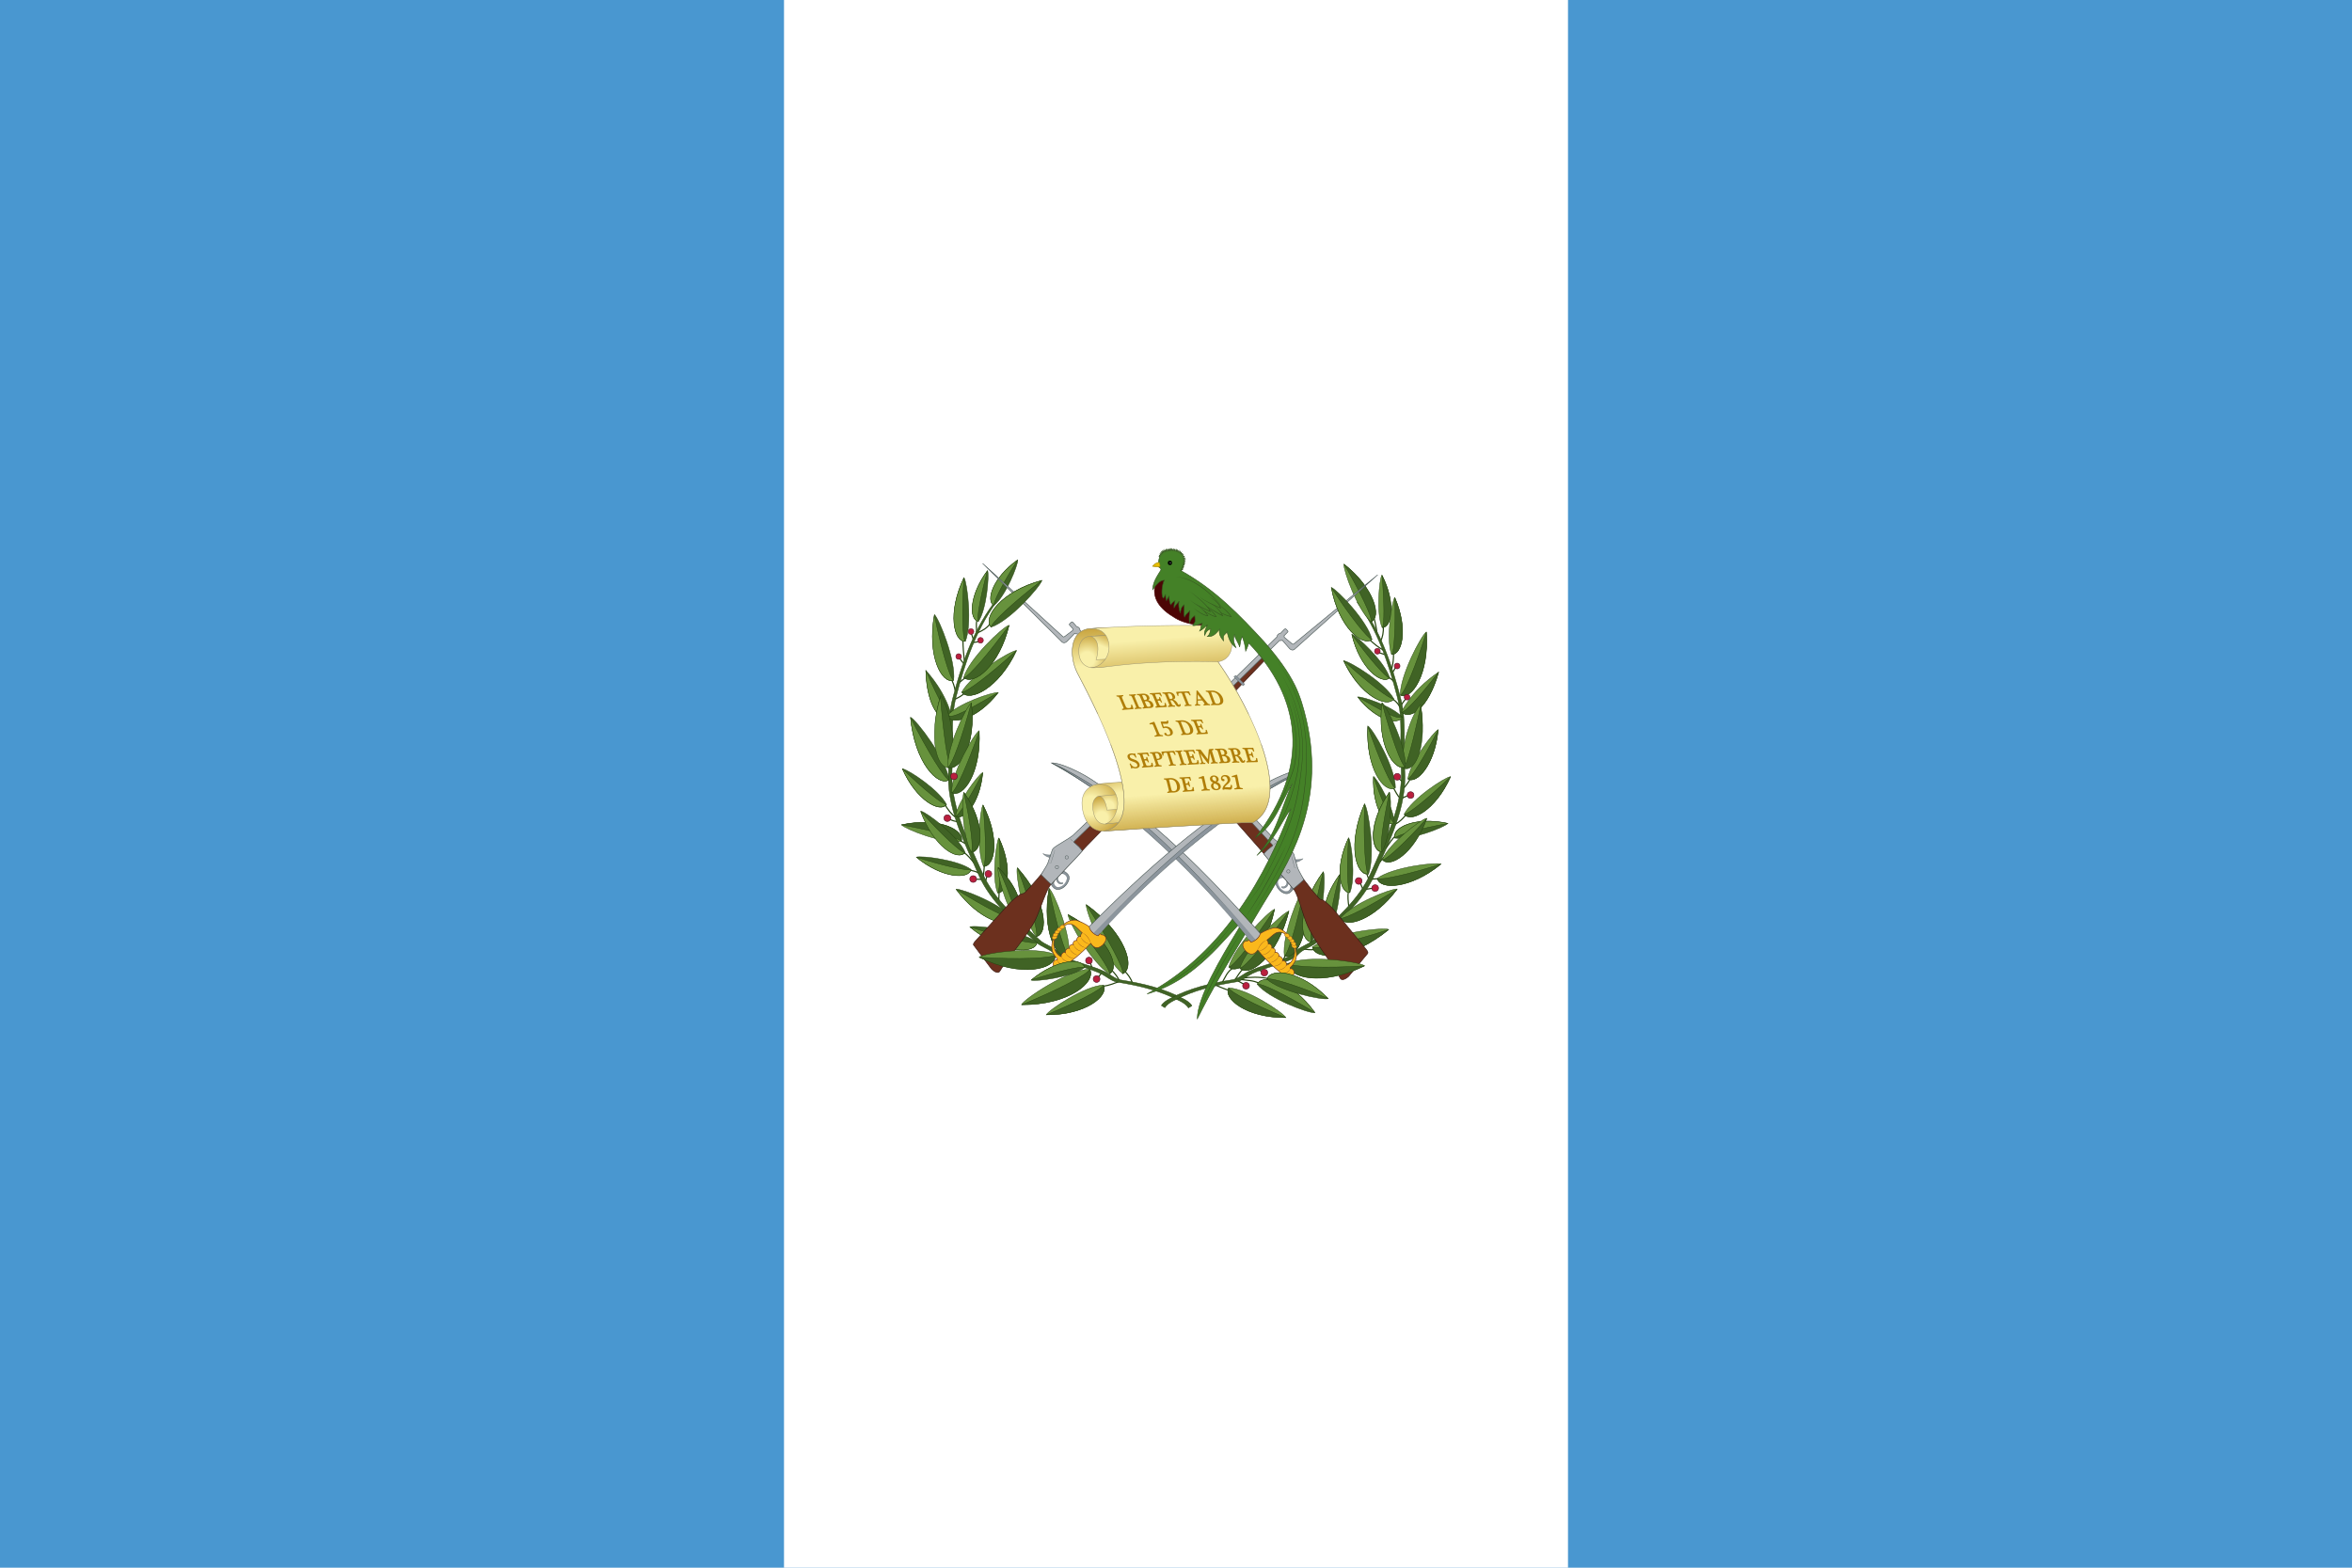 <?xml version="1.0" encoding="UTF-8"?>
<svg width="900" height="600" version="1.1" xmlns="http://www.w3.org/2000/svg" xmlns:cc="http://creativecommons.org/ns#" xmlns:dc="http://purl.org/dc/elements/1.1/" xmlns:rdf="http://www.w3.org/1999/02/22-rdf-syntax-ns#" xmlns:xlink="http://www.w3.org/1999/xlink">
 <defs>
  <radialGradient id="a">
   <stop style="stop-color:#f9f0aa" offset=".216"/>
   <stop style="stop-color:#b07e09" offset="1"/>
  </radialGradient>
  <radialGradient id="d" cx="447.42" cy="308.27" r="16.534" gradientUnits="userSpaceOnUse" xlink:href="#a"/>
  <radialGradient id="e" cx="451.56" cy="313" r="10.911" gradientUnits="userSpaceOnUse" xlink:href="#a"/>
  <radialGradient id="f" cx="454.11" cy="308.64" r="9.78" gradientUnits="userSpaceOnUse" xlink:href="#a"/>
  <radialGradient id="g" cx="458.39" cy="307.06" r="17.354" gradientUnits="userSpaceOnUse" xlink:href="#a"/>
  <radialGradient id="j" cx="445.98" cy="252.36" r="13.018" gradientUnits="userSpaceOnUse" xlink:href="#a"/>
  <radialGradient id="m" cx="477.86" cy="215.27" r=".345" gradientUnits="userSpaceOnUse">
   <stop style="stop-color:#a50a0a" offset=".259"/>
   <stop style="stop-color:#4c0505" offset="1"/>
  </radialGradient>
  <radialGradient id="n" cx="489.07" cy="210.33" r=".345" gradientTransform="scale(.977 1.024)" gradientUnits="userSpaceOnUse">
   <stop style="stop-color:#fff" offset="0"/>
   <stop style="stop-color:#fff;stop-opacity:0" offset="1"/>
  </radialGradient>
  <linearGradient id="h" x1="473.91" x2="472.36" y1="259.17" y2="231.96" gradientUnits="userSpaceOnUse">
   <stop style="stop-color:#b07e09;stop-opacity:0" offset=".216"/>
   <stop style="stop-color:#b07e09" offset="1"/>
  </linearGradient>
  <linearGradient id="i" x1="483.13" x2="485.5" y1="296.66" y2="326.58" gradientUnits="userSpaceOnUse">
   <stop style="stop-color:#b07e09;stop-opacity:0" offset=".216"/>
   <stop style="stop-color:#b07e09" offset="1"/>
  </linearGradient>
  <linearGradient id="k" x1="451.54" x2="455.37" y1="249.52" y2="240.58" gradientUnits="userSpaceOnUse">
   <stop style="stop-color:#f9f0aa" offset=".216"/>
   <stop style="stop-color:#b07e09" offset="1"/>
  </linearGradient>
  <linearGradient id="l" x1="473.31" x2="475.93" y1="237.25" y2="270.45" gradientUnits="userSpaceOnUse">
   <stop style="stop-color:#f9f0aa" offset=".216"/>
   <stop style="stop-color:#b07e09" offset="1"/>
  </linearGradient>
 </defs>
 <rect width="900" height="600" style="fill:#4997d0"/>
 <rect x="300" width="300" height="600" style="fill:#fff"/>
 <g transform="translate(-30)">
  <g style="stroke:#24420e">
   <g style="fill:none;stroke-width:.437">
    <path d="M452.12 377.48c2.67-.407 4.208-1.138 6.035-1.786M460.37 371.64c1.347 1.429 2.417 2.95 2.993 4.635M455.25 371.2c1.405 1.313 2.376 2.712 3.138 4.152M408.81 238.77c-1.044 1.602-3.092 2.726-4.78 3.428M403.69 242c.035-1.368-.236-3.026.05-4.394M401.76 242.63c.114.369.435 1.401.676 2.028M404.46 245.58c-.378.082-1.521.257-2.028.338M398.48 245.04c-.013 2.52.286 5.553.531 7.821M397.22 251.9c.472.757.947 1.504 1.545 1.883M394.18 260.25c.489.94.943 2.122 1.304 3.959M399.2 259.58c-.414.205-1.215.931-1.931 1.545M398.86 265.52c-.979.872-2.198 1.504-3.428 2.124M391.62 308.05c1.153 1.893 2.421 3.559 3.959 4.684M396.16 314.42c-1.294-.166-2.161-.545-2.945-.966M397.61 321.86l1.689.966M398.86 326.3c1.255.816 2.51 2.283 3.765 3.862M401.18 333.01c1.385.293 2.493.641 3.235 1.062M403.35 336.49l2.124.072M406.68 331.18c-.102 1.534-.253 2.972-.483 4.249M407.21 337.02l.434-1.642M412.33 341.37l-.146 3.236M451.39 372.51l-1.159 1.593M447.82 370.19l-.676-1.834"/>
   </g>
   <g style="stroke-width:.164">
    <path d="m486.11 384.93c-.797-1.256-2.108-2.028-3.277-2.656-7.726-4.057-15.406-5.844-24.116-7.244-2.013-.338-4.026-2.222-6.087-3.187-4.963-2.365-10.489-3.284-15.311-5.697-.328-.146-1.545-.869-2.108-1.545-1.919-2.222-5.385-2.899-7.539-4.975-8.335-7.871-17.184-15.116-21.772-25.547-5.573-12.7-12.504-25.786-11.567-40.226.609-9.127-.75-18.35 1.498-27.043 3.325-12.894 7.586-25.641 15.406-36.314l-1.311.82c-7.867 10.674-12.127 23.422-15.452 36.315-2.248 8.692-.89 17.916-1.499 27.043-.936 14.439 5.995 27.526 11.567 40.274 4.588 10.383 13.485 17.626 21.774 25.547 2.154 2.027 5.62 2.703 7.539 4.973.562.628 1.825 1.401 2.107 1.545 4.824 2.415 10.349 3.332 15.313 5.651 2.06 1.014 4.074 2.848 6.087 3.188 8.71 1.399 16.388 3.235 24.115 7.242 1.217.627 2.482 1.401 3.278 2.656l1.357-.822" style="fill:#406325"/>
    <g style="fill:#67923d">
     <path d="m406.34 331.62c-2.794-6.301-1.365-21.608-.198-23.53 6.633 13.006 4.425 23.741.198 23.53zm45.86 45.39c-7.092.364-20.61 9.295-21.864 11.396 15.085.116 24.02-7.315 21.864-11.396zm7.46-4.29c-6.845-5.449-14.189-23.661-14.032-26.501 15.11 10.834 18.936 24.281 14.032 26.501z"/>
     <path d="m454.61 372.78c-6.95-4.235-15.786-20.115-15.938-22.754 15.202 8.194 20.198 20.129 15.938 22.754zm-15.56-6.78c.984-7.822-5.666-24.241-7.585-25.979-2.95 16.467 2.997 27.573 7.585 25.979zm-27.31-24.28c-2.304-5.646-.613-19.321.47-20.998 5.52 11.696 3.264 21.218-.47 20.998zm-13.71-76.83c3.589-6.648 18.381-15.712 20.99-15.931-6.771 14.569-18.037 19.829-20.99 15.931z"/>
     <path d="m398.74 259.33c2.148-7.282 14.874-19.265 17.36-20.034-3.727 15.676-13.678 23.179-17.36 20.034zm27.81 99.15c-4.992-6.176-8.011-23.865-7.29-26.361 11.271 12.515 12.029 25.234 7.29 26.361zm-28.65-36.46c-6.909 1.089-21.36-4.636-22.921-6.337 14.533-3.15 24.288 2.072 22.921 6.337zm-2.22-9.68c.823-5.577 8.665-15.809 10.361-16.66-1.11 11.958-7.449 18.6-10.361 16.66zm51.33 58.54c-8.475.435-24.63 11.107-26.128 13.618 18.028.143 28.705-8.741 26.128-13.618z"/>
    </g>
    <g style="fill:#406325">
     <path d="m406.41 331.47c4.227.21 6.405-10.396-.269-23.379 1.211 12.319 1.208 22.309.269 23.379zm11.18 19.99c-4.474-5.47-19.381-11.328-21.712-11.141 8.885 12.081 19.88 15.097 21.712 11.141zm-24.42-52.98c-1.147-8.043-12.334-22.713-14.743-23.969 1.517 17.175 10.548 26.697 14.743 23.969zm8.39 34.29c-4.993-3.681-18.971-5.344-20.94-4.723 10.137 8.305 20.212 8.458 20.94 4.723zm-9.36-24.83c-2.885-5.69-14.812-13.482-16.892-13.701 5.517 12.387 14.558 16.939 16.892 13.701zm2.73-47.54c.905-7.573-5.533-23.446-7.345-25.158-2.866 15.925 2.918 26.664 7.345 25.158zm4.47-14.92c2.658-6.496.756-22.429-.522-24.417-6.403 13.509-3.828 24.648.522 24.417z"/>
     <path d="m404.42 237.83c3.136-4.771 4.162-17.685 3.485-19.47-7.236 9.715-6.958 18.944-3.485 19.47zm5.95-6.14c4.402-3.477 9.224-15.501 9.084-17.433-9.74 6.954-12.221 15.841-9.084 17.433zm-16.05 43.2c.108.868-.978-8.181-10.054-18.314.409 14.818 6.25 20.421 10.054 18.314zm32.56 85.78c-6.176-4.559-23.385-6.729-25.767-5.927 12.562 10.355 24.878 10.551 25.767 5.927zm12.07 5.24c-4.542 1.593-10.443-9.417-7.54-25.883 2.811 13.955 6.181 25.063 7.54 25.883zm13.3 11.15c2.116 4.082-6.7 11.436-21.787 11.315 11.952-4.891 21.239-9.861 21.787-11.315zm7.39-4.47c4.865-2.249 1.101-15.536-14.009-26.369 8.595 13.214 14.455 24.609 14.009 26.369z"/>
     <path d="m454.57 372.67c4.278-2.666-.69-14.444-15.891-22.639 9.404 11.183 16.095 20.967 15.891 22.639zm-42.79-30.99c3.735.222 5.957-9.262.477-20.924.718 10.974.418 19.978-.477 20.924zm-13.76-76.74c2.951 3.897 14.055-1.309 20.837-15.923-10.165 9.338-19.225 16.064-20.837 15.923z"/>
     <path d="m398.86 259.33c3.682 3.145 13.542-4.302 17.269-19.977-8.096 11.245-15.644 19.736-17.269 19.977zm27.72 99.09c4.74-1.125 3.954-13.784-7.254-26.272 5.013 13.416 8.016 24.756 7.254 26.272zm-28.87-36.46c1.407-4.24-8.297-9.369-22.803-6.259 12.261 2.195 22.043 5.042 22.803 6.259zm-1.94-9.61c2.903 1.887 9.178-4.659 10.286-16.617-4.674 9.181-9.166 16.265-10.286 16.617zm51.2 58.68c2.576 4.876-7.96 13.667-26.035 13.522 14.283-5.844 25.38-11.783 26.035-13.522z"/>
     <path d="m399.36 326.3c-2.658-6.262-14.798-15.462-16.982-15.841 4.946 13.638 14.248 19.146 16.982 15.841z"/>
    </g>
    <g style="fill:#67923d">
     <path d="m392.42 273.92c4.074-4.666 17.469-9.134 19.599-8.865-8.042 10.409-17.941 12.515-19.599 8.865zm25.07 77.59c-1.807 3.918-12.696.916-21.646-11.152 10.885 6.83 20.244 11.511 21.646 11.152zm-24.39-53.05c-4.195 2.727-13.128-6.738-14.685-23.884 6.623 13.203 13.037 23.384 14.685 23.884zm8.42 34.34c-.769 3.731-10.688 3.59-20.864-4.717 10.729 3.406 19.739 5.333 20.864 4.717zm-9.45-24.95c-2.333 3.239-11.289-1.269-16.807-13.657 8.192 7.967 15.492 13.744 16.807 13.657zm2.76-47.55c-4.427 1.556-10.16-9.079-7.294-25.005 2.667 13.488 5.935 24.175 7.294 25.005zm4.47-14.86c-4.304.227-6.871-10.815-.468-24.322-.822 12.797-.507 23.234.468 24.322zm5.04-7.67c-3.473-.525-3.717-9.655 3.521-19.369-2.739 9.976-4.151 18.366-3.521 19.369zm5.98-6.08c-3.136-1.643-.701-10.431 9.038-17.337-5.525 8.644-9.318 16.178-9.038 17.337z"/>
     <path d="m394.25 274.9c-3.804 2.106-9.577-3.503-9.987-18.322 5.102 11.684 8.603 17.807 9.987 18.322zm32.57 85.8c-.886 4.625-13.144 4.401-25.678-5.895 13.168 4.274 24.246 6.694 25.678 5.895zm-8.17-9.48c-4.023-4.343-7.158-17.347-6.747-19.242 9.012 8.743 10.215 18.165 6.747 19.242zm-16.88-24.99c-3.57-5.786-3.876-20.907-2.919-22.956 8.263 11.809 7.253 22.585 2.919 22.956zm-2.63.09c-2.736 3.305-11.93-2.159-16.872-15.833 8.132 9.111 15.474 15.812 16.872 15.833z"/>
    </g>
    <g style="fill:#406325">
     <path d="m392.37 274c1.617 3.623 11.45 1.53 19.493-8.88-11.97 6.793-16.711 9.741-19.493 8.88zm9.34 52.07c4.332-.371 5.331-11.037-2.933-22.846 2.663 11.854 3.791 21.678 2.933 22.846zm16.96 25.11c3.47-1.071 2.25-10.451-6.713-19.178 4.403 9.727 7.205 18.011 6.713 19.178z"/>
     <path d="m394.23 291.77c2.058-8.386-1.702-22.601-4.3-25.559-4.716 15.427-.245 26.599 4.3 25.559z"/>
    </g>
    <path d="m393.93 293.77c-5.895 1.339-8.645-12.034-4.08-27.078 1.071 13.546 2.833 26.147 4.08 27.078z" style="fill:#67923d"/>
    <path d="m392.73 293.72c-.558-7.527 6.934-23.087 8.915-24.707 2.015 15.803-4.463 26.308-8.915 24.707z" style="fill:#67923d"/>
    <path d="m392.84 293.61c4.413 1.636 10.851-8.761 8.835-24.564-3.511 13.267-7.445 23.764-8.835 24.564z" style="fill:#406325"/>
    <path d="m394.13 303.26c.005-7.609 8.47-22.23 10.562-23.619.834 16.162-6.332 25.829-10.562 23.619z" style="fill:#67923d"/>
    <path d="m394.21 303.41c4.231 2.21 11.306-7.364 10.471-23.525-4.409 12.857-9.048 22.899-10.471 23.525z" style="fill:#406325"/>
   </g>
   <g style="fill:#ba1f3e;stroke-width:.218;stroke:#511124">
    <circle cx="396.84" cy="251.27" r="1.085" style="stroke-width:.186"/>
    <circle cx="405.2" cy="245.07" r="1.085" style="stroke-width:.186"/>
    <circle cx="401.56" cy="241.71" r="1.086" style="stroke-width:.186"/>
    <circle cx="392.5" cy="313.12" r="1.277"/>
    <circle cx="395.03" cy="297.13" r="1.277"/>
    <circle cx="408.21" cy="334.46" r="1.277"/>
    <circle cx="402.39" cy="336.43" r="1.277"/>
    <circle cx="446.7" cy="367.63" r="1.277"/>
    <circle cx="449.61" cy="374.71" r="1.277"/>
   </g>
  </g>
  <g style="stroke:#24420e">
   <g style="fill:none;stroke-width:.437">
    <path d="m561.15 258.97c.623.621 1.174.808 2.295 1.895m-6.625-18.945c-.035-1.368-.633-3.605-.918-4.973m3.448 2.983c.055 1.952-.218 3.809-1.062 5.504m-4.158-.534c1.753 1.576 3.505 3.077 5.258 3.892m3.822 1.228c.105 1.98-.142 3.96-.683 5.94m.323 1.51 1.314-2.262m-1.864 12.222c1.4.291 2.81 1.946 3.505 3.482m.475-1.292 1.639-2.185m1.711 30.725c-.748 1.304-1.581 2.435-2.458 3.483m-3.962-.073c.789 1.456 1.556 2.946 2.595 4.029m2.455 5.871c-1.307 1.773-2.766 3.165-4.438 4.029m.138 4.501c-1.093.751-2.426 2.953-3.687 4.712m8.437-20.182-2.124.869m-1.396-7.489 1.256 1.111m-9.296 37.389c-.839-.108-1.456.009-2.124.072m-1.996-1.933.615 1.639m-7.715 5.121c-.262 1.866-.072 3.733.204 5.599m4.306-9.019 1.024 2.254m3.826-.204-2.526.41m-30.854 25.27-.917 1.738m11.897-3.928c-1.492.187-2.778-.043-4.097-.204m-5.463 5.944c-1.083-.423-2.034-.714-2.936-.956m-14.744 2.656c-.906.773-1.989 2.435-3.073 4.097m-.547-4.567c-2.433 1.253-3.182 3.71-4.438 5.804m2.798 2.866c-1.553-.461-3.412-1.228-5.326-2.048m16.766-.682c-2.321-1.205-4.748-1.087-7.135-1.468m10.755-.342c-3.628-.707-7.01-.61-10.276-.137m7.776-2.603-1.399-.58m-5.531 5.5-2.323-1.296m57.943-49.194c-1.256.816-2.51 2.283-3.766 3.863m1.826-79.623-2.153-.724"/>
   </g>
   <g style="stroke-width:.164">
    <path d="m474.39 384.85c.797-1.256 2.108-2.028 3.277-2.656 7.726-4.057 15.406-5.844 24.117-7.244 2.013-.338 4.026-2.222 6.087-3.187 4.963-2.365 10.489-3.284 15.311-5.697.328-.146 1.545-.869 2.108-1.545 1.919-2.222 5.385-2.899 7.539-4.975 8.335-7.871 17.184-15.116 21.772-25.546 5.573-12.7 12.503-25.787 11.567-40.225-.609-9.127.75-18.35-1.498-27.043-3.325-12.893-7.588-25.643-15.408-36.314l1.311.82c7.867 10.674 12.127 23.423 15.452 36.314 2.248 8.692.89 17.916 1.499 27.043.937 14.439-5.995 27.526-11.566 40.275-4.588 10.383-13.486 17.626-21.774 25.546-2.154 2.027-5.62 2.703-7.539 4.973-.562.628-1.825 1.401-2.107 1.545-4.824 2.415-10.349 3.332-15.313 5.651-2.06 1.014-4.074 2.848-6.087 3.188-8.709 1.399-16.388 3.235-24.113 7.242-1.217.627-2.482 1.401-3.279 2.656l-1.358-.822" style="fill:#406325"/>
    <g style="fill:#406325">
     <path d="m553.65 334.6c2.741-7.416-.009-24.838-1.489-26.951-6.649 15.372-3.341 27.502 1.489 26.951z"/>
     <path d="m546.54 341.64c2.304-5.646.613-19.321-.47-20.998-5.52 11.696-3.265 21.218.47 20.998zm16.81-74.15c-3.293-6.1-16.867-14.418-19.261-14.618 6.213 13.368 16.552 18.195 19.261 14.618z"/>
     <path d="m561.76 259.47c-1.791-6.068-12.395-16.053-14.466-16.694 3.105 13.063 11.398 19.315 14.466 16.694zm4.74 14.96c-3.537-4.051-15.164-7.928-17.013-7.695 6.981 9.036 15.572 10.864 17.013 7.695zm-2.8 46.33c6.132.966 18.959-4.115 20.345-5.625-12.9-2.796-21.559 1.839-20.345 5.625zm-.15-5.64c-.043-5.638-6.395-16.856-7.956-17.933-.555 11.996 4.804 19.453 7.956 17.933z"/>
     <path d="m563.96 301.44c-.005-7.609-8.47-22.23-10.562-23.619-.834 16.161 6.332 25.828 10.562 23.619zm-52.89 75.27c4.477 5.503 19.653 11.133 22.088 10.904-8.805-12.233-20.07-15.05-22.088-10.904z"/>
    </g>
    <g style="fill:#67923d">
     <path d="m553.56 334.43c-4.824.551-8.09-11.437-1.395-26.785-.491 14.192.239 25.629 1.395 26.785zm-53.37 43.66c7.093.363 20.61 9.295 21.865 11.396-15.086.117-24.021-7.315-21.865-11.396zm0-7.94c2.098-7.967 15.006-21.21 17.514-22.151-3.603 17.134-13.74 25.535-17.514 22.151zm21.27-4.23c-.985-7.822 5.665-24.24 7.585-25.979 2.951 16.466-2.997 27.574-7.585 25.979zm21.46-14.54c4.474-5.47 19.381-11.328 21.712-11.141-8.885 12.081-19.88 15.097-21.712 11.141zm25.79-53.26c.903-6.332 9.71-17.881 11.606-18.87-1.194 13.521-8.304 21.018-11.606 18.87z"/>
     <path d="m557.02 336.18c5.817-4.29 22.105-6.228 24.399-5.504-11.813 9.676-23.552 9.855-24.399 5.504zm10.27-24.52c3.033-5.979 15.566-14.169 17.754-14.399-5.799 13.019-15.301 17.802-17.754 14.399zm-1.48-45.56c-.098-7.625 7.984-22.728 9.966-24.24 1.166 16.139-5.722 26.206-9.965 24.24zm-6.93-25.92c-2.322-5.281-1.101-18.414-.093-20.074 5.55 10.963 3.672 20.17.093 20.074zm-4.23-2.18c-5.274-4.683-10.645-19.756-10.411-22.103 11.751 9.263 14.386 20.361 10.411 22.103z"/>
     <path d="m566.28 272.54c-.317.815 2.945-7.695 14.219-15.308-4.012 14.271-11.044 18.279-14.219 15.308zm-34.1 89.9c7.006-5.173 26.532-7.634 29.232-6.724-14.253 11.748-28.225 11.97-29.232 6.724zm14.33-20.84c-3.735.222-5.957-9.262-.477-20.924-.719 10.974-.418 19.978.477 20.924zm16.85-74.07c-2.708 3.576-12.897-1.202-19.121-14.611 9.328 8.57 17.642 14.742 19.121 14.611zm-1.7-8.06c-3.068 2.62-11.285-3.583-14.391-16.646 6.746 9.37 13.036 16.446 14.391 16.646zm4.89 15.03c-1.405 3.145-9.939 1.328-16.92-7.708 10.389 5.896 14.505 8.455 16.92 7.708zm-2.69 46.21c-1.249-3.764 7.365-8.317 20.241-5.556-10.884 1.948-19.567 4.476-20.241 5.556zm-.4-5.6c-3.136 1.467-8.445-5.885-7.888-17.881 3.36 9.74 6.828 17.376 7.888 17.881z"/>
     <path d="m563.88 301.59c-4.231 2.209-11.305-7.364-10.471-23.525 4.409 12.857 9.048 22.898 10.471 23.525zm-52.69 75.07c2.018-4.146 13.15-1.378 21.976 10.888-10.995-6.749-20.482-11.305-21.976-10.888z"/>
    </g>
    <g style="fill:#406325">
     <path d="m521.55 365.83c4.542 1.593 10.443-9.417 7.54-25.883-2.81 13.955-6.182 25.064-7.54 25.883z"/>
     <path d="m531.83 360.59c4.339-6.651 5.55-24.554 4.579-26.967-9.943 13.594-9.409 26.324-4.579 26.967zm-31.69 17.54c-2.116 4.081 6.7 11.436 21.787 11.315-11.951-4.89-21.238-9.86-21.787-11.315zm.16-8.05c3.785 3.338 13.808-4.948 17.409-22.083-8.127 12.423-15.723 21.799-17.409 22.083zm42.71-18.65c1.807 3.918 12.696.916 21.646-11.152-10.885 6.83-20.244 11.512-21.646 11.152zm25.75-53.33c3.303 2.147 10.335-5.303 11.561-18.803-5.214 10.395-10.263 18.409-11.561 18.803zm-11.69 38.11c.895 4.348 12.454 4.183 24.312-5.496-12.502 3.969-23.001 6.214-24.312 5.496zm10.36-24.64c2.453 3.405 11.865-1.334 17.664-14.352-8.609 8.373-16.281 14.445-17.664 14.352zm-1.51-45.56c4.238 2.016 11.064-7.952 9.899-24.093-4.079 13.13-8.46 23.412-9.899 24.093zm-6.96-25.87c3.542.093 5.415-9.033-.134-19.995.949 10.498.913 19.08.134 19.995zm-4.23-2.24c3.972-1.742 1.331-12.711-10.422-21.972 6.472 11.02 10.853 20.573 10.422 21.972zm11.61 34.67c3.175 2.971 10.143-1.061 14.155-15.33-7.798 10.084-12.688 15.169-14.155 15.33zm-34.09 89.91c1.005 5.247 14.913 4.994 29.132-6.688-14.94 4.849-27.508 7.595-29.132 6.688z"/>
     <path d="m539.14 354.75c3.272-4.934 4.274-18.274 3.564-20.077-7.488 10.079-7.16 19.572-3.564 20.077zm19.6-28.61c3.57-5.786 3.876-20.908 2.919-22.957-8.264 11.81-7.254 22.586-2.919 22.957z"/>
    </g>
    <g style="fill:#67923d">
     <path d="m531.79 360.54c-4.83-.638-5.331-13.312 4.552-26.873-3.626 13.856-5.463 25.442-4.552 26.873zm35.16-68.33c-.943-7.765 3.976-20.143 6.632-22.522 2.573 14.385-2.66 23.949-6.632 22.522zm-27.84 62.49c-3.597-.499-3.901-9.954 3.541-20.007-2.78 10.308-4.214 18.935-3.541 20.007zm23.36-104.24c-2.167-5.881.029-20.041 1.236-21.774 5.289 12.257 2.638 22.116-1.236 21.774zm-58.08 120.15c2.474-8.091 16.191-21.081 18.807-21.915-4.335 17.421-15.065 25.529-18.807 21.915zm54.53-41.59c2.658-6.262 14.798-15.462 16.981-15.841-4.945 13.638-14.248 19.146-16.981 15.841zm-.12-3.03c-4.333-.371-5.331-11.037 2.933-22.846-2.664 11.854-3.791 21.678-2.933 22.846z"/>
    </g>
    <path d="m567 294.04c5.158 1.842 9.078-9.89 6.598-23.914-2.429 12.067-5.377 23.211-6.598 23.914z" style="fill:#406325"/>
    <path d="m567.77 293.64c.557-7.527-6.935-23.086-8.915-24.707-2.015 15.803 4.463 26.309 8.915 24.707zm-5.22-43.22c3.834.337 6.473-9.435 1.187-21.69.33 11.446-.283 20.75-1.187 21.69zm-58.05 120.11c3.787 3.621 14.369-4.417 18.704-21.838-8.839 12.353-16.968 21.612-18.704 21.838zm54.64-41.49c2.735 3.305 11.93-2.158 16.872-15.833-8.133 9.111-15.474 15.812-16.872 15.833z" style="fill:#406325"/>
    <path d="m567.66 293.53c-4.413 1.636-10.851-8.761-8.835-24.563 3.51 13.267 7.445 23.763 8.835 24.563z" style="fill:#67923d"/>
   </g>
   <g style="fill:#ba1f3e;stroke-width:.218;stroke:#511124">
    <circle cx="564.62" cy="254.9" r="1.085"/>
    <circle cx="568.42" cy="266.82" r="1.085"/>
    <circle cx="569.76" cy="304.3" r="1.277"/>
    <circle cx="564.65" cy="297.29" r="1.277"/>
    <circle cx="549.91" cy="337.17" r="1.277"/>
    <circle cx="556.2" cy="339.9" r="1.277"/>
    <circle cx="513.8" cy="372.26" r="1.277"/>
    <circle cx="506.8" cy="377.29" r="1.277"/>
    <circle cx="557.05" cy="249.25" r="1.084"/>
   </g>
  </g>
  <g id="b" style="fill:#8c959d;stroke-width:.109;stroke:#485654">
   <path d="m434.25 336.27c-.134 1.066.842 2.339 2.128 2.07.386-.078.624-.581.131-.49-.425.108-.879-.07-1.202-.374-.597-.564-.655-1.352-.396-1.919-.231.248-.45.484-.661.711l-.001.001z"/>
   <path d="m437.24 338.34c-1.016 1.165-2.568 1.676-3.427.834-.573-.565-.778-1.206-.468-1.912-.443.481-.822.897-1.121 1.231.047.09.715 1.309 1.708 1.758 1.223.551 2.972-.279 4.018-1.564.739-.909 1.561-2.428.967-3.609-.365-.729-1.238-1.425-1.967-1.7-.35.375-.695.748-1.026 1.101.509-.239 1.147-.134 1.695.313 1.273 1.035.536 2.499-.378 3.546l-0.0.002z" style="stroke:none"/>
   <path d="m437.24 338.34c-.324.383-.715.718-1.162.956-.444.235-.957.39-1.473.318-.255-.036-.507-.134-.712-.296-.204-.166-.37-.359-.51-.579-.137-.22-.23-.474-.247-.737-.019-.263.039-.529.141-.768l.122.08-1.11 1.239.013-.099c.276.479.623.938 1.042 1.3.21.179.442.335.694.437.249.101.524.141.797.134.549-.016 1.088-.206 1.573-.476.487-.271.926-.629 1.298-1.042.371-.416.69-.887.935-1.388.24-.5.41-1.049.374-1.595-.019-.272-.09-.535-.224-.775-.131-.237-.306-.458-.5-.655-.392-.393-.859-.726-1.371-.933l.093-.022-1.036 1.093-.084-.116c.236-.107.5-.145.754-.117.254.029.498.116.715.245.428.257.798.649.926 1.145.129.494.002 1.008-.208 1.448-.212.446-.511.842-.838 1.205l-.001.002zm0-.002c.314-.375.595-.781.793-1.225.196-.44.302-.942.167-1.404-.132-.46-.493-.826-.9-1.062-.408-.238-.924-.305-1.345-.101l-.084-.116 1.017-1.109.039-.042.054.021c.549.209 1.033.549 1.446.96.205.207.39.435.536.697.146.257.231.557.251.852.042.598-.139 1.177-.384 1.699-.253.524-.577 1.007-.961 1.443-.39.432-.849.799-1.359 1.08-.509.279-1.076.478-1.67.493-.296.006-.596-.039-.876-.153-.277-.114-.523-.283-.744-.473-.44-.388-.793-.851-1.073-1.363l-.029-.054.042-.046 1.132-1.222.123.08c-.099.221-.154.46-.141.7.012.239.092.474.217.682.125.207.288.402.473.557.187.154.416.253.657.294.487.082.992-.052 1.436-.273.446-.225.846-.541 1.185-.912z" style="fill:#485654;stroke:none"/>
   <path d="m515.24 249.25-40.137 39.515c-3.053 3.032-37.963 36.379-41.105 39.384-1.103 1.323-4.233 4.858-4.561 5.353-2.129 2.31-4.439 5.33-7.197 8.03-.491.619-1.142.394-1.734.737-1.813 1.05-3.696 2.869-5.053 4.37l-12.208 13.506c-.786.853-.996 1.38-.464 1.871l6.623 8.849c1.229 1.214 2.644 1.838 3.196.819 3.146-5.447 10.962-13.759 13.915-20.334 1.764-3.929 3.978-11.058 5.558-12.782 1.938-2.157 7.17-7.73 11.806-12.705.313-.335.623-.669.929-.997.321-.344.637-.685.948-1.019 23.506-23.951 50.715-53.046 70.526-73.558-.778-.775-.286-.312-1.042-1.04z" style="fill:#6c301e;stroke-linejoin:round;stroke-width:.218;stroke:#351710"/>
   <path d="m431.89 328.11c-1.225.043-2.022-.707-2.848-1.4 1.169.346 2.345.797 3.452.338l-.604 1.062z"/>
   <path d="m557.05 220.1-31.804 26.219c-.306.374-.624.267-.929 0l-2.895-2.417c.004-.036.014-.072.014-.109 0-.163-.032-.319-.082-.464l1.42-1.448c.176-.221.12-.31-.123-.546-.183-.191-.344-.365-.588-.601-.228-.176-.416-.035-.642.178l-1.434 1.475c-.734.03-1.331.63-1.352 1.366-19.238 18.731-35.794 35.435-54.938 53.872l-22.573 21.549c-.806 1.043-4.29 2.908-6.596 4.411-.817.533-1.523 1.016-1.816 1.543l-1.844 5.435c-.582 1.194-2.431 4.003-2.513 4.193 2.368 2.386 2.248 2.213 3.865 3.728 1.818-2.023 6.689-7.112 11.116-11.853.357-.382.379-.422.833-.97-.347-.489-.928-1.205-1.393-1.653-.396-.378-.825-.767-1.201-1.093-.245-.212-.468-.391-.628-.546-.163-.156.24-.444.423-.642 26.464-25.579 54.962-53.695 78.276-76.595.125.037.26.055.396.055.227 0 .44-.055.628-.15l2.786 3.209c.654.652 1.208.64 1.735.396l31.859-28.542z" style="fill:#b2b6ba;stroke-width:.218"/>
   <path d="m430.95 330.39c.201.029.405.048.606.031.201-.017.397-.07.574-.163l-.016.02c.228-.796.472-1.588.714-2.379.247-.79.498-1.579.759-2.365l.006.027c-.195-.223-.436-.421-.731-.496.3.057.559.244.771.46l.011.011-.005.015c-.228.797-.467 1.589-.709 2.381-.247.79-.493 1.58-.754 2.366l-.005.014-.012.006c-.187.092-.395.138-.601.141-.206.003-.409-.028-.609-.069z" style="fill:#485654;stroke:none"/>
   <circle cx="438.18" cy="328.14" r=".619" style="fill:none;stroke-width:.164"/>
   <circle cx="434.44" cy="331.88" r=".619" style="fill:none;stroke-width:.164"/>
   <path d="m440.97 322.38c-.319-.241-.615-.505-.906-.775-.288-.273-.571-.551-.832-.854.319.24.615.505.906.775.289.273.571.551.832.854z" style="fill:#485654;stroke:none"/>
   <path d="m502.17 259.06 3.487 3.41.645-.586-3.487-3.409-.645.585z"/>
  </g>
  <use transform="matrix(-.999 -.05 -.05 .999 973.59 23.686)" width="960" height="600" xlink:href="#b"/>
  <g style="stroke-width:.164;stroke:#24420e">
   <path d="m433.91 365.36c-7.866-3.321-26.89-.67-29.219.932 16.285 8.011 29.54 4.574 29.219-.932zm89.02 3.32c7.866-3.321 26.89-.67 29.219.933-16.285 7.982-29.54 4.573-29.219-.933z" style="fill:#67923d"/>
   <path d="m433.76 365.48c.321 5.506-12.789 8.885-29.075.903 15.295.932 27.793.378 29.075-.903zm89.32 3.29c-.321 5.506 12.789 8.885 29.075.903-15.295.933-27.793.408-29.075-.903z" style="fill:#406325"/>
  </g>
  <g id="c">
   <path d="m508.49 359.99c-20.733-30.119-51.995-54.611-76.102-67.991 3.557-.166 11.46 3.881 14.67 5.949 23.94 15.427 44.3 35.803 65.664 59.822-1.258 1.246-2.082 1.98-3.446 3.052l-.786-.83z" style="fill:#b2b6ba;stroke-width:.218;stroke:#485654"/>
   <path d="m510.55 359.75-1.451 1.394c-23.01-29.619-55.093-57.945-76.668-69.13 30.08 13.855 55.391 41.77 78.033 67.65l.085.086z" style="fill:#8c959d"/>
   <path d="m510.56 359.75-1.448 1.397-.004.003-.003-.004c-5.326-6.823-10.975-13.389-16.864-19.73-5.885-6.345-12.012-12.466-18.368-18.337-6.359-5.868-12.943-11.495-19.81-16.76-3.434-2.63-6.941-5.167-10.542-7.563-3.601-2.393-7.297-4.652-11.133-6.644l.096-.196c7.892 3.644 15.339 8.195 22.375 13.281 7.039 5.091 13.677 10.715 20.029 16.631 6.352 5.92 12.422 12.135 18.328 18.497 5.902 6.367 11.629 12.892 17.343 19.425zc-5.74-6.511-11.494-13.012-17.42-19.353-5.916-6.35-11.991-12.556-18.349-18.463-6.357-5.904-12.999-11.515-20.037-16.591-7.036-5.07-14.478-9.604-22.36-13.229l.096-.196c3.845 2 7.541 4.27 11.144 6.67 3.601 2.404 7.108 4.948 10.542 7.585 6.864 5.278 13.444 10.918 19.798 16.798 6.351 5.883 12.472 12.013 18.35 18.369 5.867 6.364 11.489 12.957 16.789 19.8l-.006-0 1.454-1.39z" style="fill:#485654"/>
   <g style="fill:#fab81c;stroke-width:.109;stroke:#6c301e">
    <path d="m517.5 355.07c-1.974.511-3.726 1.253-5.258 2.226-.227 1.397-1.952 2.958-3.586 3.312-.297-.378-.367-.489-.592-.771-.038-.05-.102-.073-.169-.038-.142.076-.332.18-.574.339-.609-.102-1.337.198-1.66.976-.378.969.385 2.248 1.224 3.084.924.729 1.387 1.069 2.457.92 1.083-.224 1.681-1.213 1.926-1.528 3.72 4.503 6.517 6.933 11.229 10.64 2.098.017 3.225-1.306 2.52-2.803-.232-.502-.841-.835-1.332-.652.041-.151.024-.305 0-.451 2.462-2.264 3.513-5.088.915-9.873-2.224-4.029-4.712-5.397-7.088-5.38l-.013-.001zm6.246 4.531c.438.741.692 1.38 1.024 2.053 1.483 2.999.196 6.603-2.334 7.707-.123-.005-.085-.021-.213.022.413-.687-.827-2.154-1.461-1.639.3-.759-.669-2.019-1.462-1.694.415-.706-.533-1.906-1.42-1.516.458-.766-.324-1.865-1.242-1.666.277-.817-.418-1.753-1.352-1.598.079-.723-.157-1.12-.507-1.449 1.113-.847 2.348-2.151 3.438-2.738 2.722-1.179 4.403 1.072 5.527 2.517h.001v0h.001z" style="stroke-width:.218"/>
    <path d="m524.89 362.77c-.515-.253-.756-.76-.587-1.105.168-.342.702-.432 1.217-.178.516.253.801.744.633 1.088-.172.343-.747.45-1.264.196l.001-.001z"/>
    <path d="m524.59 361.75c-.515-.253-.756-.76-.587-1.105.168-.343.702-.433 1.218-.178.515.253.801.744.633 1.088-.172.343-.747.449-1.264.195l0-.001z"/>
    <path d="m523.97 360.62c-.515-.253-.756-.76-.587-1.105.168-.342.702-.433 1.217-.178.516.253.802.744.633 1.088-.172.343-.747.45-1.264.196l.001-.001z"/>
    <path d="m523.19 359.6c-.516-.253-.756-.76-.587-1.105.169-.342.702-.432 1.217-.178.516.253.801.744.633 1.088-.172.343-.747.449-1.263.196l0-.001z"/>
    <path d="m522.16 358.61c-.515-.253-.756-.76-.587-1.105.023-.046.007-.137.055-.114.21.108.644.187.596-.137-.065-.114-.146-.227-.07-.142.149.004.464.134.636.222.515.253.801.744.633 1.088-.172.343-.747.45-1.264.196v-.007z"/>
   </g>
   <g style="fill:#fab81c">
    <path d="M511.27 363.6c.682-1.774 2.047-3.414 3.508-3.806M511.5 363.85c1.263.262 3.309-1.243 3.806-2.588M512.69 365.3c1.656.381 3.291-1.218 3.934-2.409M514.18 366.88c1.957.064 3.164-1.326 3.739-2.39M515.69 368.41c1.661.011 3.172-1.36 3.646-2.424M517.15 369.81c1.808-.073 3.084-.895 3.62-2.075M518.79 371.23c1.661.096 3.003-.896 3.443-1.862M520.57 372.68c1.661.096 2.695-.93 3.136-1.897"/>
   </g>
   <g style="fill:#6c301e">
    <path d="m511.27 363.6c.14-.423.326-.833.544-1.224.219-.391.478-.76.765-1.105.295-.338.618-.655.986-.915.367-.259.776-.466 1.213-.562-.424.14-.813.362-1.163.63-.35.269-.669.579-.952.918-.577.673-1.028 1.446-1.393 2.259zm.23.25c.405.057.809-.045 1.18-.193.372-.152.724-.354 1.048-.593.329-.233.63-.505.902-.802.271-.298.512-.628.676-1.001-.123.39-.351.742-.613 1.056-.264.314-.572.59-.901.834-.335.236-.694.444-1.083.583-.384.136-.81.218-1.209.115zm1.19 1.45c.405.071.818.035 1.204-.086.386-.12.748-.311 1.076-.548.333-.231.634-.506.912-.804.277-.298.527-.622.742-.971-.176.371-.412.714-.68 1.027-.269.314-.576.595-.912.837-.341.234-.713.433-1.115.539-.402.109-.832.122-1.227.006zm1.49 1.58c.391-.013.778-.065 1.146-.183.368-.117.718-.286 1.033-.507.321-.214.606-.478.865-.765.26-.287.488-.604.695-.936-.333.707-.848 1.338-1.498 1.791-.329.219-.69.395-1.071.497-.382.104-.781.136-1.17.103zm1.51 1.53c.767-.042 1.493-.332 2.113-.765.314-.212.601-.463.861-.739.26-.276.492-.581.671-.92-.138.359-.357.685-.609.976-.252.293-.546.549-.862.772-.321.215-.667.398-1.035.518-.368.12-.756.182-1.139.158zm1.46 1.4c.365-.038.726-.093 1.078-.187.351-.093.695-.216 1.013-.388.322-.164.618-.378.878-.629.26-.251.478-.547.651-.87-.132.343-.338.659-.591.93-.255.27-.561.49-.888.666-.662.339-1.408.493-2.141.478zm1.64 1.42c.345-.004.687-.04 1.02-.12.331-.082.654-.198.953-.36.303-.154.583-.353.834-.583s.471-.496.636-.8c-.124.324-.332.613-.578.861-.246.248-.535.452-.842.619-.312.158-.643.279-.986.344-.342.065-.693.08-1.036.039zm1.78 1.45c.326-.005.65-.036.961-.12.31-.082.61-.203.88-.375.275-.163.52-.375.737-.612.218-.237.402-.505.558-.791-.23.612-.676 1.145-1.238 1.495-.284.169-.595.297-.918.363-.323.068-.655.077-.979.038z"/>
   </g>
  </g>
  <use transform="matrix(-.998 -.059 -.059 .998 979.09 28.305)" width="960" height="600" xlink:href="#c"/>
  <g style="stroke-width:.164;stroke:#24420e">
   <path d="m409.24 240.02c7.21-2.367 18.73-15.453 19.478-17.917-15.593 4.154-22.757 14.343-19.478 17.917zm145.74 4.7c-1.702-7.045-13.279-19.011-15.568-19.911 2.763 15.161 11.916 22.759 15.568 19.911z" style="fill:#406325"/>
   <path d="m409.24 240.02c-3.325-3.574 3.792-13.666 19.339-17.82-10.957 8.403-19.199 16.178-19.339 17.82zm145.74 4.7c-3.656 2.892-12.72-4.654-15.486-19.77 7.163 11.072 13.934 19.511 15.486 19.77z" style="fill:#67923d"/>
  </g>
  <g style="stroke-width:.164;stroke:#999270">
   <path d="m452.21 318.1s-6.158.662-7.884-7.833c-1.846-9.086 5.306-10.052 5.306-10.052s8.103-.78 13.15-.909l2.24 17.953-12.812.842z" style="fill:url(#d)"/>
   <path d="m453.02 315.36s-3.985.762-4.807-5.553c-.583-4.473 2.185-5.107 2.185-5.107l9.236 1.564.05 8.241-6.664.856z" style="fill:url(#e)"/>
   <path d="m450.4 304.7s5.905-.43 8.989-.83l1.281 5.711-7.101.445c-0 0-.487-5.155-3.168-5.326z" style="fill:url(#f)"/>
   <path d="m449.16 300.36s7.575-1.857 8.517 6.489c.246 2.181-.941 7.167-4.655 8.514l13.874-1.456-1.256-15.007-4.674.39s-9.922.341-11.805 1.07z" style="fill:url(#g)"/>
   <path d="m452.2 318.1c.047 0 51.903-3.491 57.217-3.274 15.743-8.638-.076-42.559-13.342-61.532 1.515-4.276-29.858-13.892-44.047-13.024-1.782.109-3.505.227-5.154.354-7.696.816-7.775 10.694-4.637 16.923 3.045 6.043 30.315 55.126 11.14 60.317l-1.177.236z" style="fill:#f9f0aa"/>
   <path d="m507.79 273.34c-3.52-7.304-7.734-14.349-11.718-20.046 1.514-4.276-29.859-13.892-44.047-13.024-1.782.109-3.505.227-5.154.354-7.696.816-7.775 10.694-4.637 16.923.956 1.898 4.301 8.039 7.846 15.733" style="fill:url(#h)"/>
   <path d="m455.04 284.95c5.555 14.65 8.664 30.117-1.641 32.907l-1.177.236c.047 0 51.903-3.491 57.216-3.273 8.538-4.684 7.793-16.804 3.207-29.943" style="fill:url(#i)"/>
   <path d="m447.4 243.49c-3.705 0-4.656 3.562-4.605 5.817.134 5.909 4.605 6.192 4.605 6.192l5.965-.332 2.858-12.163-8.822.486z" style="fill:url(#j)"/>
   <path d="m447.4 243.53 8.822-.486.908 9.086-7.696.338c0 0 2.491-7.275-2.034-8.937z" style="fill:url(#k)"/>
   <path d="m496.12 253.29c6.686-1.074 6.595-10.069 2.026-13.673-15.498-.569-35.895-.143-50.63.959 1.676-.048 6.337.376 6.856 6.511.242 2.862-1.165 5.491-3.061 6.986-1.853 1.462-3.906 1.462-3.906 1.462.248.096 2.162.007 3.598-.087.739-.049 2.552-.264 3.055-.331 21.012-2.762 41.987-1.823 41.987-1.823l.08.003c-.002-.003-.003-.005-.005-.008z" style="fill:url(#l)"/>
   <g style="fill:#b07e09;stroke:none">
    <path d="m458.47 267.42c-.143-.331-.323-.749-.729-.805-.25.015-.646-.052-.568-.392.235-.113.534-.041.794-.065.562.01 1.113-.114 1.671-.148.337.092.261.538-.105.464-.408.092-.175.563-.075.809.444 1.034.872 2.075 1.328 3.104.126.304.38.572.722.606.361.035.756.045 1.09-.116.311-.199.242-.624.2-.937-.125-.363.539-.282.494.044.13.429.28.853.448 1.268-.022.2-.276.144-.421.169-.992.076-1.987.131-2.978.223-.319-.017-.796.281-.991-.096-.119-.386.511-.169.596-.463-.003-.327-.195-.615-.307-.917-.39-.916-.78-1.835-1.169-2.749zm4.83-.34c-.14-.32-.302-.72-.687-.796-.247-.023-.653-.017-.616-.374.156-.162.456-.058.67-.092.591.019 1.174-.09 1.76-.144.29-.028.398.518.025.444-.358.012-.384.404-.233.651.47 1.142.959 2.276 1.438 3.415.105.245.24.548.54.586.252.049.648-.029.704.316-.04.267-.433.119-.629.161-.522-.036-1.042.031-1.556.119-.226.064-.55.027-.559-.27.053-.272.584-.068.61-.401-.04-.326-.216-.616-.33-.92-.379-.898-.759-1.797-1.137-2.694zm4.46.71c.09.227.404.064.586.075.263-.025.543-.215.519-.509-.043-.451-.263-.908-.632-1.183-.341-.24-.779-.213-1.172-.163-.023.155.098.304.145.453.185.442.37.884.554 1.326zm.668 1.596c.163.349.279.745.565 1.017.244.171.569.093.844.065.302-.02.479-.331.386-.608-.142-.635-.554-1.301-1.238-1.437-.3-.052-.618-.065-.916-.001-.023.144.092.289.136.429.075.178.15.357.224.535zm-2.035-2.372c-.158-.347-.309-.767-.688-.925-.244-.081-.643.03-.696-.323.065-.303.563-.09.802-.16.863-.022 1.743-.264 2.593-.004.734.182 1.392.81 1.45 1.587.024.377-.261.684-.581.838-.039-.136.367.061.506.082.583.186 1.119.576 1.378 1.143.201.398.356.931.039 1.315-.362.395-.939.413-1.438.437-.75.02-1.505.026-2.244.173-.267.046-.458-.482-.09-.449.37-.014.403-.414.244-.668-.425-1.015-.851-2.031-1.276-3.046zm7.416-1.905c.327-.054.358.316.458.532.098.284.276.542.348.831-.277.276-.502-.145-.625-.359-.144-.247-.383-.476-.69-.451-.406-.002-.817.015-1.219.072-.145.158.065.393.112.577.189.445.36.901.562 1.34.271-.022.62.015.813-.208.075-.229-.27-.747.21-.64.297.17.263.602.416.882.126.388.384.724.492 1.115-.263.289-.524-.13-.619-.363-.188-.347-.625-.306-.959-.296-.241-.051-.075.172-.041.283.216.493.383 1.011.659 1.475.207.343.651.292.994.28.328-.018.732-.025.926-.338.216-.252-.274-.751.131-.831.347-.031.337.376.429.606.073.282.185.552.285.824-.026.199-.278.14-.424.163-1.02.065-2.041.108-3.059.19-.3.001-.805.239-.902-.198.026-.288.646-.135.554-.544-.073-.347-.249-.663-.373-.994-.376-.896-.731-1.802-1.123-2.692-.141-.296-.368-.62-.73-.628-.238.046-.601-.129-.462-.407.346-.067.711-.02 1.064-.057.924-.054 1.848-.109 2.771-.164zm2.31 1.32c-.154-.348-.302-.769-.679-.93-.257-.076-.726.013-.697-.394.246-.19.659-.032.968-.09.801-.011 1.62-.238 2.407 0.0.825.23 1.515.972 1.573 1.841.027.416-.307.752-.685.863-.297.015.229.101.31.196.633.304 1.069.877 1.406 1.474.076.225.519.696.587.247-.027-.49.637-.075.487.263.002.357-.351.587-.681.583-.465.037-.904-.231-1.138-.624-.421-.553-.709-1.224-1.265-1.663-.231-.166-.559-.269-.83-.152-.058.14.068.28.104.417.18.408.305.845.547 1.222.201.309.593.358.93.356.36.089.259.575-.124.433-.585-.001-1.175-.044-1.753.076-.269.126-.865.01-.649-.37.283-.016.675-.172.48-.524-.331-.872-.699-1.731-1.045-2.598-.085-.209-.17-.418-.255-.627zm1.404.893c.134.326.595.145.861.114.358-.079.348-.508.234-.777-.163-.469-.373-1.03-.89-1.195-.262-.035-.845-.202-.885.152.189.535.423 1.055.63 1.583.017.041.033.083.05.123zm7.216 1.716c.109.259.213.61.538.656.255.059.664-.024.716.33-.049.265-.439.105-.636.143-.538-.05-1.075.012-1.608.084-.231.071-.551-.03-.518-.319.125-.21.647-.037.619-.402-.086-.4-.276-.768-.416-1.151-.383-.961-.762-1.924-1.148-2.885-.095-.305-.443-.297-.702-.28-.273.002-.683.061-.683.416-.087.23.217.616-.044.735-.301.064-.362-.275-.426-.487-.098-.321-.26-.618-.385-.926.036-.214.321-.176.493-.194 1.377-.057 2.754-.12 4.131-.174.303-.047.502.192.517.477.108.337.27.653.414.975-.113.33-.508.047-.553-.196-.199-.349-.509-.693-.939-.711-.257.013-.642-.086-.815.145.007.24.145.453.22.678.408 1.028.818 2.059 1.226 3.086zm3.73-.91c-.192.001-.097.242-.118.367.012.283-.017.569.03.848.132.31.527.234.785.318.23.131.173.501-.136.388-.423-.026-.851-.069-1.268.033-.248.133-.713-.123-.493-.392.202-.035.449-.101.495-.335.072-.414.034-.837.047-1.256.007-1.238.015-2.476.022-3.714.12-.279.514-.044.602.166 1.192 1.516 2.369 3.044 3.593 4.535.192.233.462.4.768.418.26.002.402.532.028.427-.511-.029-1.027-.063-1.535.023-.228.006-.492.111-.696-.022-.243-.179-.07-.436.196-.403.352-.1-.005-.477-.117-.652-.19-.256-.379-.513-.589-.752-.17-.084-.373-.022-.558-.031-.351.012-.706.022-1.055.035zm1.173-.512c.182.011-.057-.155-.087-.235-.424-.554-.849-1.109-1.273-1.663.084-.013.017.175.039.256-.002.561.004 1.123-.002 1.684.441-.011.884-.026 1.324-.041zm3.057-1.849c-.149-.398-.35-.887-.818-.981-.243.044-.702-.177-.453-.439.551-.008 1.103.03 1.653-.017.698-.06 1.416-.043 2.08.205 1.46.492 2.672 1.778 2.914 3.321.107.604-.079 1.303-.625 1.641-.735.467-1.642.38-2.47.333-.47-.022-.938.04-1.404.086-.304-.042-.337-.512.023-.456.372-.012.365-.422.228-.668-.376-1.008-.753-2.019-1.129-3.025zm1.97 2.494c.149.34.239.755.563.976.302.143.657.116.982.08.439-.059.712-.493.716-.912.027-.753-.282-1.473-.632-2.124-.374-.701-1.056-1.234-1.844-1.372-.325-.053-.665-.103-.991-.049-.071.123.059.272.086.401.373 1.0.746 1.999 1.119 2.999zm-21.11 12.416c.116.35.44.6.805.634.257.045.699-.016.713.354-.138.234-.53.071-.769.122-.519-.009-1.038.008-1.55.092-.277.012-.567.126-.837.049-.245-.116-.194-.47.107-.426.247-.058.604-.135.622-.449-.023-.285-.182-.535-.278-.799-.385-.916-.761-1.837-1.152-2.751-.086-.324-.446-.333-.715-.284-.248.047-.616.124-.677-.22.03-.292.497-.238.702-.39.312-.121.62-.256.939-.356.216-.047.325.151.379.322.57 1.367 1.141 2.738 1.711 4.103zm.75-4.51c.682-.026 1.367.077 2.046.002.301-.029.095-.497.384-.47.371.017.312.478.335.739.042.331-.237.625-.57.583-.533.029-1.065-.049-1.598-.021.121.413.288.81.445 1.209.028-.134.46-.155.639-.181 1.064-.047 2.168.561 2.614 1.543.215.477.327 1.101-.029 1.541-.387.456-1.03.549-1.596.554-.489-.006-1.064-.112-1.353-.549-.167-.215-.138-.68.221-.641.305.004.659.264.609.596.163.222.525.144.775.14.299-.011.584-.242.569-.558.007-.486-.185-.962-.454-1.359-.292-.423-.783-.707-1.302-.696-.294-.049-.548.147-.827.147-.284-.038-.334-.366-.435-.581-.238-.598-.461-1.202-.65-1.817-.019-.106.075-.192.177-.179zm6.85 1.02c-.16-.395-.37-.882-.841-.968-.242.057-.703-.17-.462-.43.557-.022 1.118-.001 1.673-.068.704-.085 1.432-.071 2.105.176 1.486.494 2.709 1.818 2.934 3.387.089.584-.114 1.238-.632 1.563-.718.466-1.608.396-2.424.377-.453-.005-.901.07-1.348.128-.301-.034-.353-.504.008-.461.373-.027.343-.44.203-.682-.405-1.008-.811-2.017-1.216-3.023zm2.031 2.461c.158.339.259.753.589.97.302.136.654.098.974.053.439-.075.687-.525.678-.942.003-.761-.326-1.479-.695-2.128-.389-.691-1.077-1.214-1.869-1.333-.322-.044-.661-.084-.982-.021-.065.126.068.272.099.402.402.999.804 1.999 1.205 2.998zm6.439-4.261c.312-.053.353.293.437.504.101.283.245.549.346.832-.189.311-.507-.057-.588-.283-.145-.248-.356-.519-.673-.512-.411-.021-.825.002-1.235.034-.225.101.015.389.054.567.183.451.346.913.543 1.358.265-.009.573.012.798-.152.175-.213-.268-.737.212-.68.327.119.277.569.415.838.125.397.356.748.491 1.141-.175.331-.543-.056-.593-.302-.141-.32-.521-.362-.828-.351-.205-.035-.37.01-.226.216.215.515.379 1.055.655 1.542.203.347.65.302.994.298.33-.012.736-.008.94-.317.207-.243-.196-.657.082-.811.338-.096.416.278.466.522.075.307.184.605.29.901-.032.197-.28.133-.427.153-1.03.044-2.06.067-3.089.127-.287-.019-.691.206-.87-.114-.184-.396.503-.18.53-.525.021-.305-.159-.573-.251-.855-.384-.966-.751-1.938-1.147-2.899-.136-.313-.361-.662-.741-.679-.237.041-.603-.136-.456-.413.356-.059.728-.005 1.09-.035.926-.035 1.853-.07 2.78-.106zm-27.28 14.28c.149.487.668.686 1.111.818.77.261 1.6.519 2.147 1.158.307.372.519.854.496 1.343-.04.496-.465.869-.925.991-.566.184-1.191.136-1.735-.097-.266-.115-.165.467-.496.27-.238-.182-.163-.56-.296-.815-.105-.33-.244-.648-.385-.964.012-.326.48-.156.495.098.328.594.924 1.12 1.633 1.126.358.011.807-.18.838-.584.007-.535-.419-.954-.865-1.183-.639-.332-1.375-.437-1.994-.812-.555-.334-.946-.954-.948-1.608.012-.437.37-.778.767-.903.502-.172 1.055-.201 1.568-.053.238.125.34-.274.595-.076.114.196.085.461.194.672.081.286.271.537.334.825-.159.244-.466.014-.517-.203-.221-.366-.516-.773-.983-.805-.346-.026-.786-.029-1.007.288-.097.154-.092.35-.029.515zm6.69-1.65c.327-.059.336.314.418.528.081.272.209.527.289.799-.14.287-.493.025-.536-.211-.137-.26-.338-.572-.673-.552-.409-.007-.819.03-1.225.075-.227.101-.007.391.025.572.158.451.296.91.467 1.355.268-.018.576-.01.799-.18.196-.201-.192-.604.139-.696.374-.047.345.441.435.684.097.45.335.849.468 1.286-.145.317-.532.01-.551-.248-.112-.329-.483-.398-.788-.368-.179-.011-.422-.013-.276.211.181.505.319 1.027.55 1.512.121.284.451.346.727.322.393-.027.847.015 1.153-.281.245-.234.041-.585.095-.853.249-.199.526.068.5.342.069.345.161.686.267 1.021-.042.201-.292.144-.445.17-1.018.078-2.037.133-3.053.228-.28-.014-.684.235-.855-.087-.158-.383.457-.207.537-.502.081-.295-.098-.574-.172-.854-.336-.98-.654-1.966-1.003-2.941-.116-.307-.326-.66-.698-.663-.238.056-.592-.132-.43-.402.346-.072.711-.028 1.064-.07.925-.066 1.85-.132 2.774-.198zm4.18 4.14c.091.304.27.638.612.7.249.089.664-.073.732.286-.012.328-.492.15-.712.204-.51-.027-1.021.008-1.522.105-.218.032-.545.108-.608-.189-.054-.336.463-.147.573-.399.08-.259-.066-.516-.136-.765-.337-1.005-.663-2.014-1.008-3.016-.114-.292-.27-.674-.629-.708-.232-.011-.629-.032-.558-.368.175-.166.486-.052.712-.083.731.016 1.45-.192 2.18-.144.751.029 1.482.508 1.735 1.228.165.405.22.916-.079 1.276-.387.455-1.022.547-1.58.622-.212-.028-.04.192-.027.302.105.316.211.632.316.949zm-.571-1.72c.205.029.461-.025.676-.083.314-.063.478-.399.396-.696-.088-.422-.228-.865-.544-1.174-.304-.253-.746-.261-1.112-.163-.14.122.002.319.035.47.183.549.365 1.099.548 1.647zm6.151 1.43c.09.255.17.611.492.652.246.055.661-.036.691.32-.061.265-.441.115-.643.155-.539-.041-1.075.031-1.606.112-.226.078-.548-.022-.494-.312.138-.213.65-.05.644-.415-.055-.39-.218-.756-.329-1.133-.318-.967-.631-1.935-.951-2.901-.076-.31-.429-.29-.679-.269-.255.019-.62.047-.693.35-.083.254.04.533-.015.778-.237.163-.467-.089-.457-.33-.083-.344-.208-.676-.345-1.002-.009-.239.305-.219.479-.236 1.381-.082 2.762-.17 4.143-.247.301-.055.49.188.482.471.083.335.224.652.345.973-.068.283-.485.13-.501-.119-.174-.353-.445-.734-.874-.762-.281-.005-.625-.057-.859.124-.053.206.078.403.125.6.348 1.063.696 2.127 1.045 3.19zm2.1-3.29c-.105-.305-.22-.693-.571-.789-.236-.061-.649.009-.626-.355.096-.212.417-.08.609-.12.599.027 1.193-.059 1.787-.118.266-.121.479.421.152.421-.255-.002-.546.188-.442.473.132.532.324 1.046.486 1.569.241.733.467 1.47.718 2.2.067.229.248.431.499.441.241.001.663.034.588.379-.18.156-.479.058-.708.08-.538-.044-1.072.048-1.604.114-.232.099-.536-.139-.392-.378.206-.097.647-.043.617-.384-.078-.411-.237-.801-.357-1.2-.251-.777-.502-1.555-.753-2.332zm5.76-1.6c.317-.057.333.305.404.517.078.277.202.539.279.815-.145.283-.495.018-.534-.219-.132-.263-.329-.576-.666-.562-.411-.014-.823.014-1.232.053-.23.094-.015.388.013.569.15.452.28.911.442 1.358.269-.012.579.002.807-.163.2-.196-.18-.607.154-.69.375-.042.337.446.423.69.086.45.32.851.443 1.289-.115.289-.527.042-.528-.213-.095-.319-.428-.453-.739-.423-.146.017-.503-.074-.358.171.175.516.307 1.05.533 1.547.117.286.448.353.724.334.394-.021.85.033 1.164-.258.25-.227.054-.581.112-.847.253-.192.526.075.495.35.062.345.148.686.248 1.02-.041.194-.281.139-.43.159-1.031.059-2.063.096-3.093.171-.275-.018-.644.203-.838-.066-.217-.388.38-.252.507-.486.135-.266-.042-.547-.108-.81-.321-.995-.629-1.994-.96-2.986-.111-.323-.315-.703-.704-.714-.238.052-.593-.141-.425-.408.343-.064.704-.016 1.054-.049.936-.049 1.875-.099 2.809-.148zm2 .96c-.066-.358-.339-.677-.734-.622-.375.097-.5-.571-.034-.43.508.003 1.03-.078 1.529.036.244.264.439.576.663.859.723.968 1.447 1.936 2.17 2.904-.159.036-.036-.185-.053-.301.118-1.181.236-2.361.355-3.542.273-.226.73-.131 1.078-.202.282-.042.925-.135.745.349-.338.056-.77.221-.537.647.359 1.197.738 2.388 1.115 3.579.068.418.489.546.858.527.317.018.332.563-.048.431-.594-.013-1.191-.049-1.779.064-.265.09-.821.061-.641-.355.297-.053.794-.142.587-.572-.317-1.06-.658-2.113-.984-3.171.068.095-.012.255-.004.378-.096.989-.228 1.976-.292 2.968-.04.26.049.574-.073.798-.236.116-.386-.113-.504-.276-.952-1.232-1.904-2.465-2.856-3.697.097-.036.085.209.14.292.306.96.589 1.927.911 2.881.101.388.494.501.848.504.379.194.099.548-.232.403-.5-.072-.998.028-1.493.085-.315-.009-.33-.514.029-.447.469.004.326-.523.217-.801-.341-1.091-.682-2.183-1.023-3.274.014-.004.028-.008.042-.012zm8.74.85c.059.225.364.074.526.097.285-.017.62-.175.635-.498.011-.436-.157-.904-.499-1.188-.33-.253-.769-.229-1.161-.192-.042.146.062.303.092.451.135.443.271.887.406 1.331zm.487 1.598c.124.348.193.743.451 1.022.238.18.567.104.842.087.257-.018.487-.229.461-.499-.031-.597-.316-1.261-.907-1.494-.34-.125-.713-.127-1.069-.091-.112.097.038.289.054.422.056.184.112.369.168.552zm-1.773-2.402c-.117-.345-.224-.77-.586-.934-.233-.088-.643.018-.663-.338.083-.289.544-.079.774-.138.887.011 1.795-.225 2.661.063.693.185 1.284.819 1.279 1.558-.003.409-.333.717-.686.866-.023-.134.361.07.5.095.528.188 1.018.556 1.225 1.094.177.414.28.953-.038 1.328-.362.402-.95.431-1.454.444-.79.003-1.585-.018-2.368.114-.284.035-.396-.502-.038-.447.36-.001.459-.379.323-.656-.309-1.015-.621-2.037-.928-3.048zm5.006-.176c-.114-.346-.218-.77-.578-.937-.238-.089-.687.012-.665-.37.194-.256.657-.041.954-.104.678.005 1.357-.13 2.034-.044.791.093 1.549.646 1.741 1.441.142.421.049.954-.36 1.191-.086.096-.52.198-.444.19.604.239 1.119.69 1.412 1.273.16.262.241.581.466.797.266.198.297-.164.342-.326.351-.175.529.316.386.58-.147.422-.678.504-1.06.405-.343-.078-.602-.34-.756-.646-.341-.537-.554-1.17-1.03-1.611-.224-.195-.566-.309-.851-.197-.074.135.039.289.063.43.127.391.208.8.386 1.172.158.327.543.408.873.41.322-.008.345.559-.032.429-.61-.003-1.224-.076-1.83.033-.221-.005-.532.136-.674-.101-.215-.419.417-.228.557-.468.09-.278-.064-.56-.13-.831-.268-.904-.537-1.814-.805-2.714zm1.313.917c.098.327.556.149.805.144.291-.029.46-.326.398-.598-.075-.449-.192-.943-.547-1.256-.306-.224-.721-.223-1.08-.162-.153.128-.013.341.019.503.135.456.271.913.405 1.368zm6.887-2.537c.312-.049.326.298.384.51.071.282.187.551.257.833-.135.258-.488.031-.514-.205-.129-.26-.292-.589-.625-.605-.428-.035-.859-.018-1.287.005-.234.083-.03.383-.008.562.135.453.25.913.398 1.361.259 0.0.538.008.778-.104.281-.159-.111-.589.187-.702.373-.082.369.394.426.639.068.467.296.888.41 1.342-.124.282-.53.028-.524-.228-.081-.295-.373-.453-.667-.44-.141.027-.556-.12-.436.137.161.523.274 1.062.487 1.567.11.29.441.364.718.355.398-.007.855.061 1.183-.217.26-.214.074-.574.144-.835.258-.181.527.087.486.363.05.344.125.684.213 1.02-.053.195-.296.127-.449.144-1.038.024-2.077.026-3.115.066-.268-.025-.607.158-.818-.056-.264-.378.298-.304.473-.467.189-.22.033-.512-.025-.757-.296-1.024-.578-2.052-.884-3.073-.1-.309-.271-.68-.637-.722-.237.012-.61-.094-.485-.405.301-.105.656-.003.977-.035.982-.017 1.97-.037 2.949-.052zm-32.82 13.13c-.093-.368-.217-.85-.644-.949-.237.006-.644-.062-.5-.393.307-.123.674-.028 1.003-.076.819-.043 1.653-.245 2.465-.027 1.192.273 2.231 1.187 2.582 2.369.226.731.261 1.602-.231 2.237-.519.666-1.41.852-2.212.862-.617-.006-1.237-.011-1.845.113-.236.142-.629-.092-.422-.354.258-.074.67-.15.592-.518-.095-.514-.242-1.017-.36-1.526-.142-.579-.285-1.162-.427-1.738zm1.641 2.439c.099.324.137.71.405.945.275.161.616.097.918.071.469-.063.815-.479.889-.931.141-.758-.079-1.536-.379-2.229-.259-.603-.799-1.08-1.447-1.214-.377-.077-.779-.114-1.157-.039-.084.116.023.273.036.403.245.998.49 1.996.736 2.994zm7.059-4.429c.318-.06.31.304.362.514.056.276.16.54.215.815-.129.26-.487.061-.501-.186-.113-.255-.268-.584-.593-.586-.426-.019-.853.019-1.277.059-.234.086-.049.385-.032.569.114.452.207.911.335 1.358.274-.015.585-.006.818-.171.213-.188-.13-.616.208-.692.376-.046.303.447.368.687.051.445.252.852.341 1.288-.12.284-.53.058-.511-.21-.069-.323-.403-.452-.704-.417-.146.02-.495-.073-.373.174.134.516.222 1.047.411 1.547.096.291.43.35.697.329.416-.021.905.021 1.22-.306.245-.225.018-.602.17-.833.291-.167.484.142.443.408.033.33.093.657.162.981-.059.199-.305.141-.466.165-1.025.067-2.052.112-3.076.195-.257-.009-.552.154-.78.012-.258-.271.095-.409.325-.44.29-.096.26-.443.187-.677-.263-1.08-.512-2.163-.784-3.24-.083-.3-.238-.677-.599-.702-.236.028-.604-.082-.463-.388.296-.119.652-.031.97-.075.976-.059 1.954-.117 2.928-.178zm6.49 4.1c.045.309.285.57.596.621.237.098.605-.038.733.243.092.351-.388.235-.59.251-.573-.01-1.148-.021-1.716.066-.285.018-.573.096-.858.065-.277-.117-.15-.501.147-.444.268-.059.63-.129.706-.441.033-.269-.079-.527-.126-.789-.215-.921-.422-1.844-.643-2.764-.03-.326-.387-.334-.635-.294-.229.009-.587.163-.66-.163-.036-.338.466-.269.671-.406.369-.127.732-.272 1.107-.379.212-.048.301.15.319.32.316 1.371.634 2.743.95 4.114zm3.69-3.32c-.073-.363-.279-.786-.689-.839-.292-.055-.671.029-.777.343-.113.373.038.809.369 1.022.272.198.592.312.894.454.059-.119.247-.35.237-.559.014-.141-.007-.288-.034-.421zm.836 2.893c-.103-.487-.57-.77-.996-.948-.185-.032-.445-.277-.558-.177-.308.268-.457.714-.32 1.107.114.483.479.96 1.006 1.001.348.046.76-.11.863-.474.053-.164.044-.342.006-.509zm.889-.209c.136.479-.06 1.02-.471 1.3-.581.4-1.355.428-2.016.231-.587-.172-1.081-.663-1.185-1.276-.122-.489.079-1.045.513-1.311.101-.1.488-.14.175-.216-.499-.245-.99-.645-1.092-1.222-.121-.487.106-1.035.552-1.275.858-.468 2.088-.192 2.583.675.217.369.26.861-.001 1.221-.14.194-.321.39-.564.443.485.099.928.398 1.223.794.139.188.233.408.283.636zm3.264.555c.243.009.504-.135.541-.393.085-.196-.084-.615.255-.592.309.02.277.379.309.602.026.398-.002.872-.344 1.137-.249.158-.558.092-.836.096-.562-.019-1.123-.137-1.685-.073-.235.024-.495.286-.717.098-.192-.223-.077-.519-.005-.764.194-.615.624-1.117 1.1-1.538.335-.313.71-.652.76-1.136.041-.411-.078-.836-.292-1.186-.283-.451-.95-.608-1.399-.321-.231.149-.413.495-.228.745.211.162.6.017.702.354.13.234-.005.599-.301.595-.44.068-.838-.277-.952-.685-.181-.51.021-1.13.495-1.406.499-.312 1.135-.305 1.69-.169.566.14 1.043.579 1.215 1.138.154.433.16.933-.081 1.336-.376.718-1.149 1.074-1.657 1.677-.143.156-.244.371-.186.586.076-.203.397-.133.582-.167.347-.014.689.076 1.035.067zm3.94-.42c.038.31.274.576.584.632.228.101.567-.016.715.225.145.345-.333.283-.536.271-.591-.021-1.184-.051-1.772.027-.287.012-.578.082-.863.044-.281-.128-.13-.496.158-.438.27-.052.634-.113.72-.422.038-.266-.067-.524-.108-.784-.195-.923-.38-1.848-.581-2.769-.019-.284-.316-.346-.547-.312-.236-.026-.563.165-.713-.093-.173-.352.344-.345.552-.438.408-.125.808-.277 1.221-.385.212-.044.298.155.312.325.286 1.373.572 2.746.858 4.118z"/>
   </g>
  </g>
  <g>
   <g style="fill:#448127;stroke-width:.218;stroke:#34541f">
    <path d="m475.8 219.41-3.771 4.483c-1.2 5.24 1.782 9.187 7.649 12.614 4.752 2.95 13.549 3.689 16.327 1.311l-13.714-13.071-6.492-5.337z" style="fill:url(#m);stroke:#4c0505"/>
    <path d="m503.58 354.27c-.672-.81-1.352-1.617-2.035-2.424-8.558 11.298-19.248 21.429-32.617 28.575 15.077-4.269 24.945-15.257 34.652-26.151zm-15.44 35.71c5.316-10.772 11.731-21.544 18.203-32.317-.707-.88-1.422-1.76-2.144-2.636-7.352 12.186-15.979 26.679-16.059 34.952zm41.73-114.5c-.985-4.247-2.27-8.838-4.309-13.055-2.657-5.431-6.623-10.831-11.832-16.804-9.383-10.173-18.771-19.997-31.926-27.251.024-.046.045-.091.069-.137l.077.046h.164l-.161-.2h.471l-.255-.255h.437l-.352-.401h.461l-.329-.328h.492l-.273-.364.398.03-.372-.387.548-.109-.444-.279.48-.092-.403-.276.586-.187-.516-.306.652-.288-.632-.456.668-.229-.726-.295.612-.322-.721-.13.489-.566-.702.037.32-.597-.667.056c-.015-.019-.029-.039-.044-.058l.366-.449-.675.12.297-.611-.65.325.185-.707-.628.432.095-.719-.579.496.06-.687-.51.533.046-.725-.503.61-.05-.713-.403.56-.205-.676-.335.676-.171-.717-.317.717-.154-.717-.273.717-.206-.676-.215.676-.159-.594-.241.715-.224-.674-.241.77-.292-.688-.126.822-.352-.672-.041.794-.383-.602-.025.787-.408-.568.032.691-.434-.365.213.744-.525-.306.197.652-.432-.242.154.631-.393-.126.206.47c-.01.021-.019.043-.029.064l-.304-.057.174.366.001.001c-.384 1.038-.414 2.279-.351 3.515.012.231.594.464.685.607.276.429.226.661.226.661-1.591 2.58-3.015 4.573-3.175 7.531 1.279-1.618 2.604-3.6 4.461-3.6-.92 1.537-1.356 6.172-.323 6.877l.771-1.352c.028 1.075.18 1.791.389 2.321.322-.65.641-1.271.963-1.741.073 1.506.267 2.714.703 3.312.429-.74 1.009-1.191 1.618-1.571-.211.86-.52 1.672-.389 2.704.644-1.101 1.289-1.753 1.932-2.513-.373 1.587-.034 2.771.417 4.522.4-2.076.557-2.296 1.516-3.17.106 1.903-.257 3.632.143 4.694.874-1.675 1.46-1.436 1.983-2.519-.102 1.579-.419 3.291-.014 4.701.336-1.413 1.244-2.169 1.944-2.671.057 2.199.565 1.837-.801 3.702.579.265 2.541-.377 3.605-.833-.515 1.178-.363 2.102-.878 2.936 1.08-.543 2-1.42 2.901-2.321-.418 1.352-1.525 2.704-.97 4.056.252-1.263 1.273-2.304 2.242-2.493-.15.708-.252 2.174-1.272 2.882 2.443.252 3.407-1.397 4.637-2.704-.159 1.358-.114 2.443 1.552 4.355-.337-2.431.241-1.931 1.343-3.392.532 2.148 1.143 4.43 3.382 6.014-.929-2.267-1.1-3.435-.574-4.862.288 1.472 1.684 3.249 2.019 4.644.208-1.548.442-3.045.963-4.056.652 1.757 1.197 3.571 1.352 5.599.488-1.011.884-2.035 1.161-3.086 19.736 20.623 24.137 46.84 2.513 74.541 7.77-5.249 9.776-13.569 14.093-20.662-4.214 9.288-6.092 19.737-13.513 27.421 7.188-6.202 8.712-11.885 13.034-17.862-4.607 12.501-10.982 26.2-19.821 38.742 1.571 1.707 3.141 3.441 4.718 5.189 1.371-2.284 2.742-4.565 4.097-6.849 9.369-15.436 24.658-37.5 16.913-71.147z"/>
   </g>
   <path d="m473.16 215.29c-.997.226-1.392.642-2.111 1.443.917.2 1.692.246 2.521.264.257-.022.343-.348.286-.585l-.128-.955c-.023-.217-.601-.2-.874-.086l.305-.081z" style="fill:#eac102;stroke-width:.218;stroke:#a08307"/>
   <path d="m471.04 216.73c.345-.123.698-.214 1.053-.298.355-.08.713-.151 1.078-.191-.346.123-.699.214-1.053.298-.356.079-.713.151-1.078.191z" style="fill:#a08307"/>
   <ellipse cx="477.68" cy="215.42" rx=".775" ry=".811" style="stroke-width:.098;stroke:#000"/>
   <ellipse cx="477.86" cy="215.26" rx=".337" ry=".353" style="fill:url(#n)"/>
   <g style="fill:#34541f">
    <path d="m488.18 389.69c.466-1.494.978-2.974 1.528-4.44.557-1.463 1.154-2.911 1.782-4.346 1.259-2.869 2.663-5.671 4.135-8.435 1.489-2.755 3.047-5.473 4.663-8.153.809-1.341 1.628-2.674 2.454-4.004l2.51-3.967-2.419 4.023c-.807 1.341-1.609 2.684-2.4 4.034-1.585 2.698-3.144 5.411-4.615 8.171-1.486 2.752-2.884 5.551-4.174 8.4-.646 1.424-1.259 2.863-1.836 4.317-.583 1.451-1.128 2.918-1.628 4.402zm-18.84-9.46c1.655-.734 3.284-1.525 4.881-2.375 1.6-.843 3.17-1.744 4.702-2.705 3.065-1.918 5.99-4.061 8.733-6.417 2.755-2.342 5.328-4.894 7.762-7.569 1.219-1.337 2.4-2.707 3.555-4.101 1.159-1.389 2.289-2.804 3.399-4.234-1.082 1.452-2.184 2.889-3.316 4.302-1.138 1.409-2.307 2.793-3.513 4.146-2.413 2.703-4.993 5.261-7.745 7.623-2.762 2.349-5.694 4.501-8.786 6.393-1.546.945-3.128 1.833-4.742 2.657-1.616.819-3.262 1.578-4.93 2.28zm37.28-29.34c.769-1.074 1.486-2.186 2.202-3.296.716-1.11 1.416-2.232 2.098-3.362 1.368-2.26 2.69-4.549 3.959-6.866 1.285-2.309 2.521-4.646 3.751-6.985l3.677-7.027-1.745 3.561-1.782 3.543c-1.199 2.356-2.437 4.694-3.709 7.013-1.288 2.31-2.608 4.603-4.008 6.848-1.405 2.24-2.853 4.457-4.442 6.57zm5.89-25.11c1.707-2.031 3.277-4.177 4.692-6.42 1.424-2.236 2.694-4.57 3.81-6.973 2.235-4.81 3.841-9.894 4.975-15.071.144-.647.283-1.295.414-1.944.109-.646.205-1.306.294-1.962.176-1.313.31-2.632.4-3.953.18-2.643.178-5.3-.03-7.942-.206-2.643-.623-5.268-1.24-7.846-.607-2.581-1.419-5.114-2.403-7.578 1.017 2.451 1.864 4.975 2.507 7.553.633 2.58 1.061 5.211 1.28 7.859.221 2.648.236 5.313.067 7.965-.084 1.326-.213 2.65-.383 3.967-.086.66-.178 1.314-.287 1.976-.129.652-.263 1.302-.406 1.951-1.16 5.183-2.794 10.274-5.057 15.084-1.131 2.404-2.413 4.738-3.853 6.97-1.446 2.229-3.046 4.356-4.781 6.364z"/>
    <path d="m510.87 320.07c1.843-1.762 3.471-3.741 4.898-5.849 1.436-2.103 2.682-4.333 3.795-6.623 1.114-2.291 2.098-4.643 3.027-7.015.464-1.187.915-2.379 1.361-3.573l.332-.896c.106-.296.202-.599.294-.904.187-.609.355-1.224.578-1.83l-.005.017c.506-2.524.778-5.095.81-7.67.032-2.575-.171-5.153-.571-7.698-.4-2.546-.996-5.06-1.731-7.532-.725-2.475-1.593-4.909-2.554-7.304.994 2.382 1.895 4.804 2.656 7.272.751 2.471 1.359 4.988 1.772 7.54.414 2.551.631 5.136.61 7.723-.021 2.586-.278 5.172-.78 7.71l-.002.008-.003.009c-.22.591-.393 1.205-.582 1.815-.095.305-.191.61-.302.913l-.338.895c-.451 1.193-.908 2.383-1.379 3.569-.942 2.371-1.939 4.721-3.067 7.012-1.127 2.29-2.383 4.52-3.837 6.619-1.459 2.093-3.116 4.052-4.984 5.789z"/>
    <path d="m505.05 349.23c1.202-1.659 2.389-3.327 3.573-4.998l1.777-2.506c.59-.838 1.208-1.654 1.733-2.531 1.068-1.744 1.99-3.575 2.898-5.41.901-1.839 1.82-3.67 2.709-5.514 1.782-3.687 3.505-7.405 4.967-11.228 1.468-3.82 2.623-7.757 3.451-11.763.847-4.003 1.416-8.062 1.885-12.129.426-4.065.471-8.18.038-12.248-.429-4.069-1.362-8.08-2.725-11.939-1.35-3.865-3.115-7.577-5.098-11.16 2.013 3.565 3.812 7.263 5.198 11.124 1.38 3.861 2.326 7.88 2.769 11.959.446 4.079.414 8.203-.001 12.284-.458 4.072-1.015 8.137-1.853 12.153-.842 4.014-2.013 7.961-3.495 11.784-1.477 3.827-3.213 7.543-5.007 11.226-.896 1.843-1.82 3.671-2.727 5.507-.914 1.833-1.841 3.664-2.92 5.41-.536.877-1.162 1.691-1.759 2.522l-1.799 2.49c-1.2 1.661-2.401 3.321-3.617 4.969z"/>
    <path d="M507.81 352.25c2.362-3.835 4.711-7.679 6.954-11.583 2.25-3.901 4.483-7.814 6.465-11.856 1.986-4.038 3.701-8.214 4.997-12.523.65-2.153 1.201-4.336 1.653-6.54.229-1.102.427-2.207.593-3.319.171-1.113.329-2.226.472-3.342.582-4.462.928-8.957.922-13.457-.005-4.498-.366-9.001-1.198-13.424-.83-4.421-2.141-8.756-3.977-12.865-1.822-4.114-4.171-7.996-6.957-11.533 2.815 3.516 5.197 7.382 7.055 11.49 1.853 4.111 3.178 8.453 4.022 12.882.846 4.43 1.22 8.943 1.238 13.45.018 4.51-.315 9.015-.888 13.486-.146 1.117-.307 2.233-.482 3.346-.168 1.114-.372 2.226-.604 3.328-.458 2.208-1.017 4.394-1.674 6.551-1.311 4.316-3.042 8.496-5.041 12.534-1.996 4.042-4.238 7.953-6.503 11.846-2.276 3.889-4.655 7.714-7.046 11.53zM480 220.77c.474-.012.949.04 1.418.113.469.074.934.174 1.395.294.919.246 1.815.572 2.686.954 1.743.768 3.372 1.774 4.901 2.903 1.519 1.145 2.94 2.416 4.256 3.785.657.686 1.292 1.392 1.904 2.117.607.73 1.198 1.472 1.758 2.236-.6-.734-1.206-1.462-1.839-2.166-.627-.709-1.274-1.401-1.943-2.07-1.335-1.339-2.747-2.604-4.266-3.728-1.508-1.136-3.125-2.131-4.839-2.925-.857-.397-1.74-.739-2.646-1.004-.905-.265-1.836-.472-2.784-.509z"/>
   </g>
   <g style="fill:#448127">
    <path d="m496.38 231.57s3.059 1.798 4.725 4.439c0 0-4.717-.882-8.07-4.651"/>
    <path d="m496.38 231.57c.479.261.933.566 1.379.88.441.322.869.663 1.28 1.024.412.361.797.753 1.161 1.163.362.412.703.846.996 1.313l.136.217-.248-.053c-.784-.17-1.534-.42-2.273-.712-.736-.294-1.454-.636-2.137-1.038-1.369-.795-2.623-1.8-3.64-3.008 1.08 1.149 2.348 2.107 3.72 2.866.688.376 1.398.713 2.129.997.729.282 1.482.525 2.24.683l-.111.164c-.289-.454-.612-.888-.965-1.297-.351-.411-.734-.794-1.125-1.168-.393-.373-.804-.727-1.231-1.064-.423-.342-.861-.664-1.313-.968z" style="fill:#34541f"/>
    <path d="m489.58 230.69s7.226 4.611 8.273 4.978c0 0-1.608-3.478-5.049-4.972"/>
    <path d="m489.58 230.69 4.14 2.488c.687.419 1.376.835 2.069 1.243.347.204.694.406 1.044.602.347.194.702.405 1.054.548l-.128.141c-.257-.53-.578-1.041-.924-1.526-.35-.483-.728-.949-1.142-1.38-.414-.432-.866-.827-1.346-1.184-.48-.359-.999-.666-1.542-.926.56.221 1.094.512 1.596.85.503.337.967.731 1.4 1.154.432.425.832.883 1.189 1.374.357.491.684 1.0.958 1.551l.124.25-.253-.108c-.768-.329-1.437-.758-2.135-1.168-.691-.415-1.376-.838-2.06-1.264-1.359-.864-2.712-1.738-4.043-2.645z" style="fill:#34541f"/>
    <path d="m492.46 228.36s3.76 1.599 4.611 4.379c0 0-6.753-2.841-7.962-4.349"/>
    <path d="m492.46 228.36c.508.199.992.455 1.465.731.468.284.918.598 1.34.951.423.352.807.752 1.14 1.194.33.443.608.936.77 1.472l.067.222-.212-.091c-.7-.301-1.393-.613-2.082-.934-.689-.322-1.375-.65-2.05-1.003-.674-.352-1.344-.714-1.994-1.111-.324-.201-.643-.409-.95-.634-.305-.226-.609-.465-.844-.766.252.286.564.506.876.72.315.211.641.405.971.591.659.375 1.334.722 2.015 1.054 1.364.662 2.744 1.298 4.142 1.885l-.145.131c-.157-.507-.409-.984-.725-1.416-.314-.434-.692-.821-1.091-1.184-.401-.361-.833-.689-1.286-.988-.449-.305-.92-.578-1.406-.824z" style="fill:#34541f"/>
    <path d="m486.76 231.25s6.646 4.758 8.613 4.758c0 0-1.948-3.258-5.388-4.752"/>
    <path d="m486.76 231.25c.688.456 1.379.908 2.076 1.35.695.445 1.395.88 2.106 1.298.707.423 1.422.833 2.156 1.201.367.184.739.357 1.119.505.377.146.771.289 1.155.3l-.089.157c-.314-.506-.682-.99-1.07-1.45-.392-.458-.805-.899-1.248-1.309-.442-.411-.915-.788-1.411-1.135-.495-.347-1.022-.649-1.57-.911 1.13.45 2.166 1.129 3.081 1.934.459.402.893.834 1.291 1.297.399.464.773.944 1.104 1.467l.102.161-.191-.005c-.446-.011-.844-.158-1.234-.304-.388-.156-.763-.335-1.133-.524-.738-.379-1.453-.797-2.159-1.228-.701-.439-1.392-.894-2.074-1.359-.68-.47-1.354-.948-2.012-1.447z" style="fill:#34541f"/>
    <path d="m486.76 232.74s3.461 2.92 5.427 2.92c0 0-1.948-3.258-5.388-4.751"/>
    <path d="m486.76 232.74c.418.312.841.615 1.272.905.429.294.867.573 1.315.832.445.264.902.509 1.376.708.237.099.478.186.723.252.244.069.493.117.741.12l-.089.157c-.314-.506-.682-.99-1.07-1.45-.392-.458-.805-.899-1.248-1.309-.442-.411-.915-.788-1.411-1.135-.495-.347-1.022-.649-1.57-.911 1.13.45 2.166 1.129 3.081 1.934.459.402.893.834 1.291 1.297.399.464.773.944 1.104 1.467l.1.157-.188-0c-.551-.001-1.063-.18-1.546-.388-.484-.212-.943-.467-1.39-.74-.442-.281-.87-.581-1.288-.895-.415-.318-.82-.647-1.205-.999z" style="fill:#34541f"/>
    <path d="m485.03 226.18s7.207 5.117 8.059 7.896c0 0-6.522-2.994-7.731-4.503"/>
    <path d="m485.03 226.18c.786.534 1.548 1.102 2.304 1.679.75.584 1.488 1.184 2.205 1.81.718.625 1.407 1.284 2.054 1.987.322.353.631.719.912 1.109.276.392.54.804.687 1.28l.072.233-.22-.103c-.68-.319-1.353-.648-2.022-.985-.669-.338-1.335-.682-1.989-1.05-.654-.366-1.304-.742-1.934-1.151-.314-.206-.623-.419-.921-.648-.296-.229-.59-.471-.82-.767.248.282.551.505.853.722.305.215.622.414.942.605.64.386 1.295.747 1.957 1.094 1.325.692 2.665 1.36 4.024 1.983l-.148.13c-.14-.433-.384-.839-.653-1.221-.271-.383-.573-.746-.888-1.097-.632-.703-1.321-1.354-2.019-1.994-.701-.638-1.423-1.253-2.159-1.852-.732-.604-1.479-1.189-2.235-1.764z" style="fill:#34541f"/>
   </g>
  </g>
  <g style="stroke-width:.164;stroke:#24420e">
   <path d="m445.02 370.33c-4.889 3.644-18.553 5.429-20.448 4.801 9.943-8.272 19.725-8.471 20.448-4.801zm69.76 4.44c5.254 4.768 21.104 8.053 23.475 7.461-10.542-10.77-22.102-11.863-23.475-7.461z" style="fill:#406325"/>
   <path d="m444.98 370.3c-.721-3.671-10.458-3.449-20.378 4.775 10.446-3.442 19.238-5.405 20.378-4.775zm69.91 4.41c1.371-4.402 12.794-3.338 23.364 7.462-11.884-5.021-21.947-8.098-23.364-7.462z" style="fill:#67923d"/>
  </g>
 </g>
</svg>

